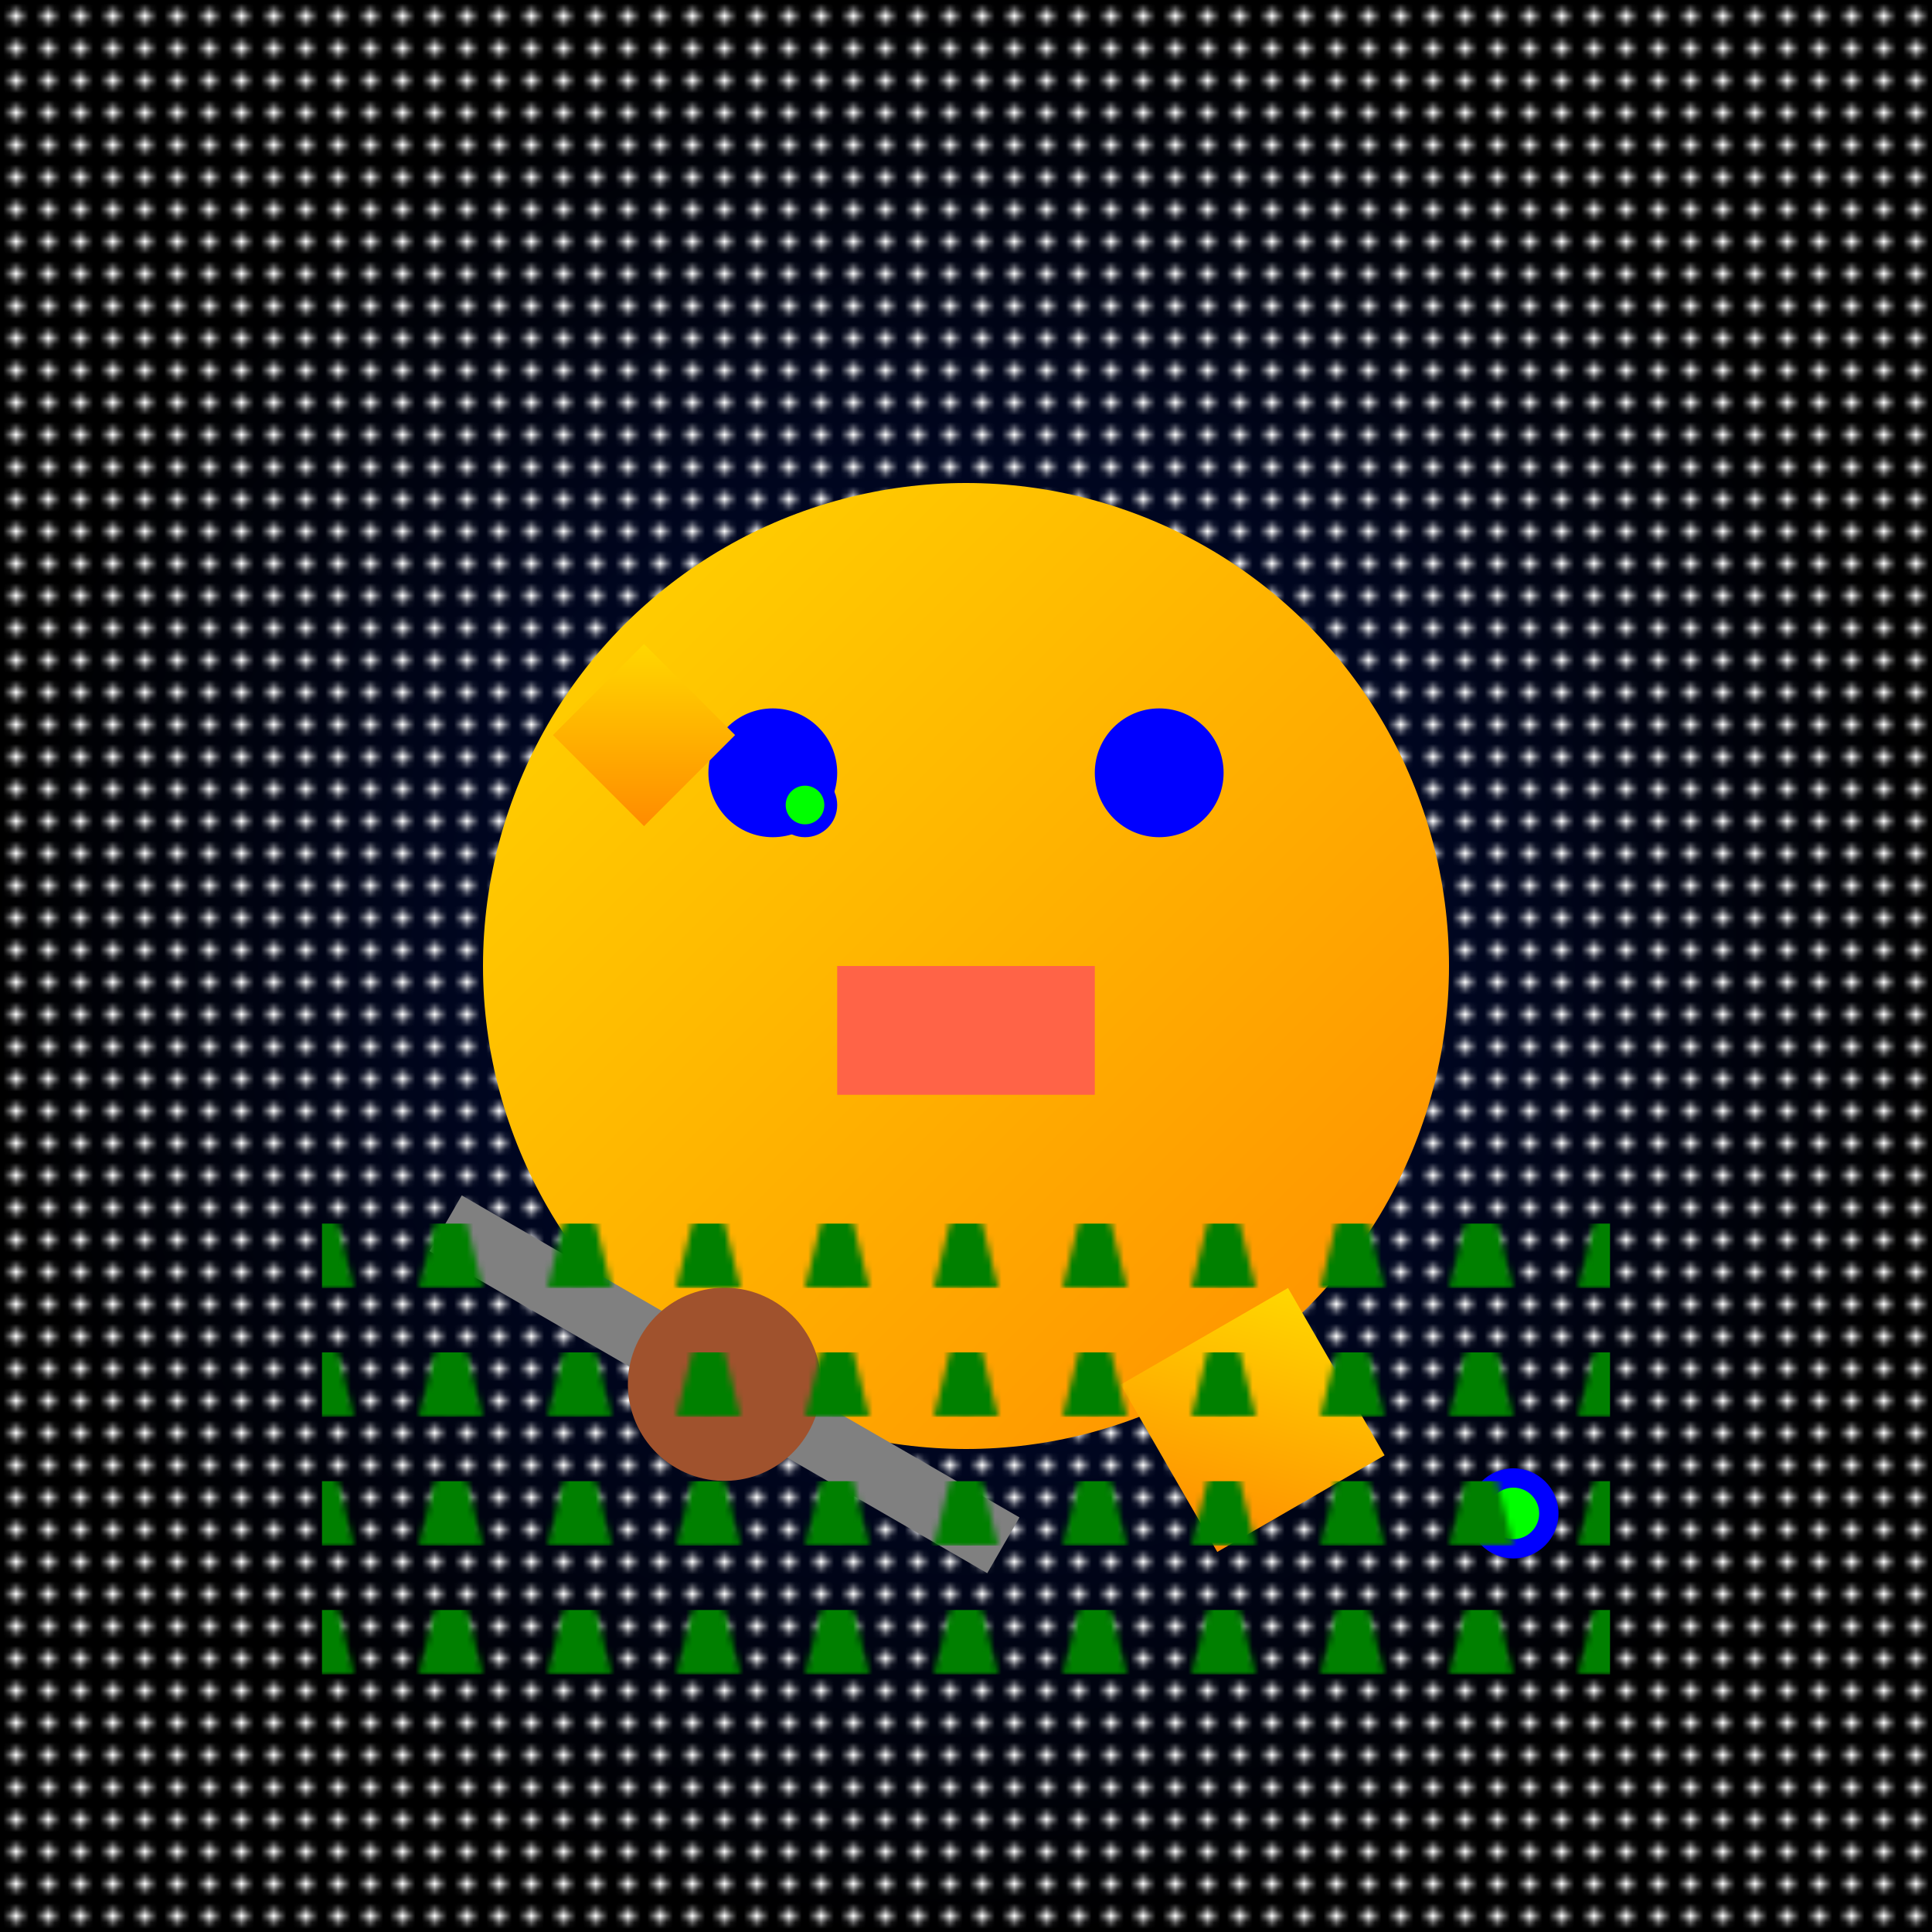 <svg viewBox="0 0 300 300" xmlns="http://www.w3.org/2000/svg">
  <defs>
    <radialGradient id="spaceGradient" cx="50%" cy="50%" r="50%" fx="50%" fy="50%">
      <stop offset="0%" style="stop-color:#000C40;stop-opacity:1"/>
      <stop offset="100%" style="stop-color:#000000;stop-opacity:1"/>
    </radialGradient>
    <linearGradient id="bodyGradient" x1="0%" y1="0%" x2="100%" y2="100%">
      <stop offset="0%" style="stop-color:#FFD700;stop-opacity:1"/>
      <stop offset="100%" style="stop-color:#FF8C00;stop-opacity:1"/>
    </linearGradient>
    <pattern id="starPattern" x="0" y="0" width="5" height="5" patternUnits="userSpaceOnUse">
      <circle cx="2.5" cy="2.5" r="1" fill="#FFFFFF"/>
    </pattern>
    <pattern id="plantPattern" x="0" y="0" width="20" height="20" patternUnits="userSpaceOnUse">
      <path d="M10 0 L15 20 L5 20 Z" fill="#008000"/>
    </pattern>
  </defs>
  <rect width="300" height="300" fill="url(#spaceGradient)"/>
  <rect width="300" height="300" fill="url(#starPattern)"/>
  <g transform="translate(150,150)">
    <circle cx="0" cy="0" r="75" fill="url(#bodyGradient)"/>
    <circle cx="-30" cy="-30" r="10" fill="#0000FF"/>
    <circle cx="30" cy="-30" r="10" fill="#0000FF"/>
    <rect x="-20" y="0" width="40" height="20" fill="#FF6347"/>
    <g transform="rotate(30)">
      <rect x="-50" y="70" width="100" height="10" fill="#808080"/>
      <circle cx="0" cy="75" r="15" fill="#A0522D"/>
    </g>
  </g>
  <g transform="translate(100,100)">
    <rect x="0" y="0" width="20" height="20" fill="url(#bodyGradient)" transform="rotate(45)"/>
    <circle cx="25" cy="25" r="5" fill="#0000FF"/>
    <circle cx="25" cy="25" r="3" fill="#00FF00"/>
  </g>
  <g transform="translate(200,200)">
    <rect x="0" y="0" width="30" height="30" fill="url(#bodyGradient)" transform="rotate(60)"/>
    <circle cx="35" cy="35" r="7" fill="#0000FF"/>
    <circle cx="35" cy="35" r="4" fill="#00FF00"/>
  </g>
  <rect x="50" y="250" width="200" height="10" fill="url(#plantPattern)"/>
  <rect x="50" y="230" width="200" height="10" fill="url(#plantPattern)"/>
  <rect x="50" y="210" width="200" height="10" fill="url(#plantPattern)"/>
  <rect x="50" y="190" width="200" height="10" fill="url(#plantPattern)"/>
</svg>